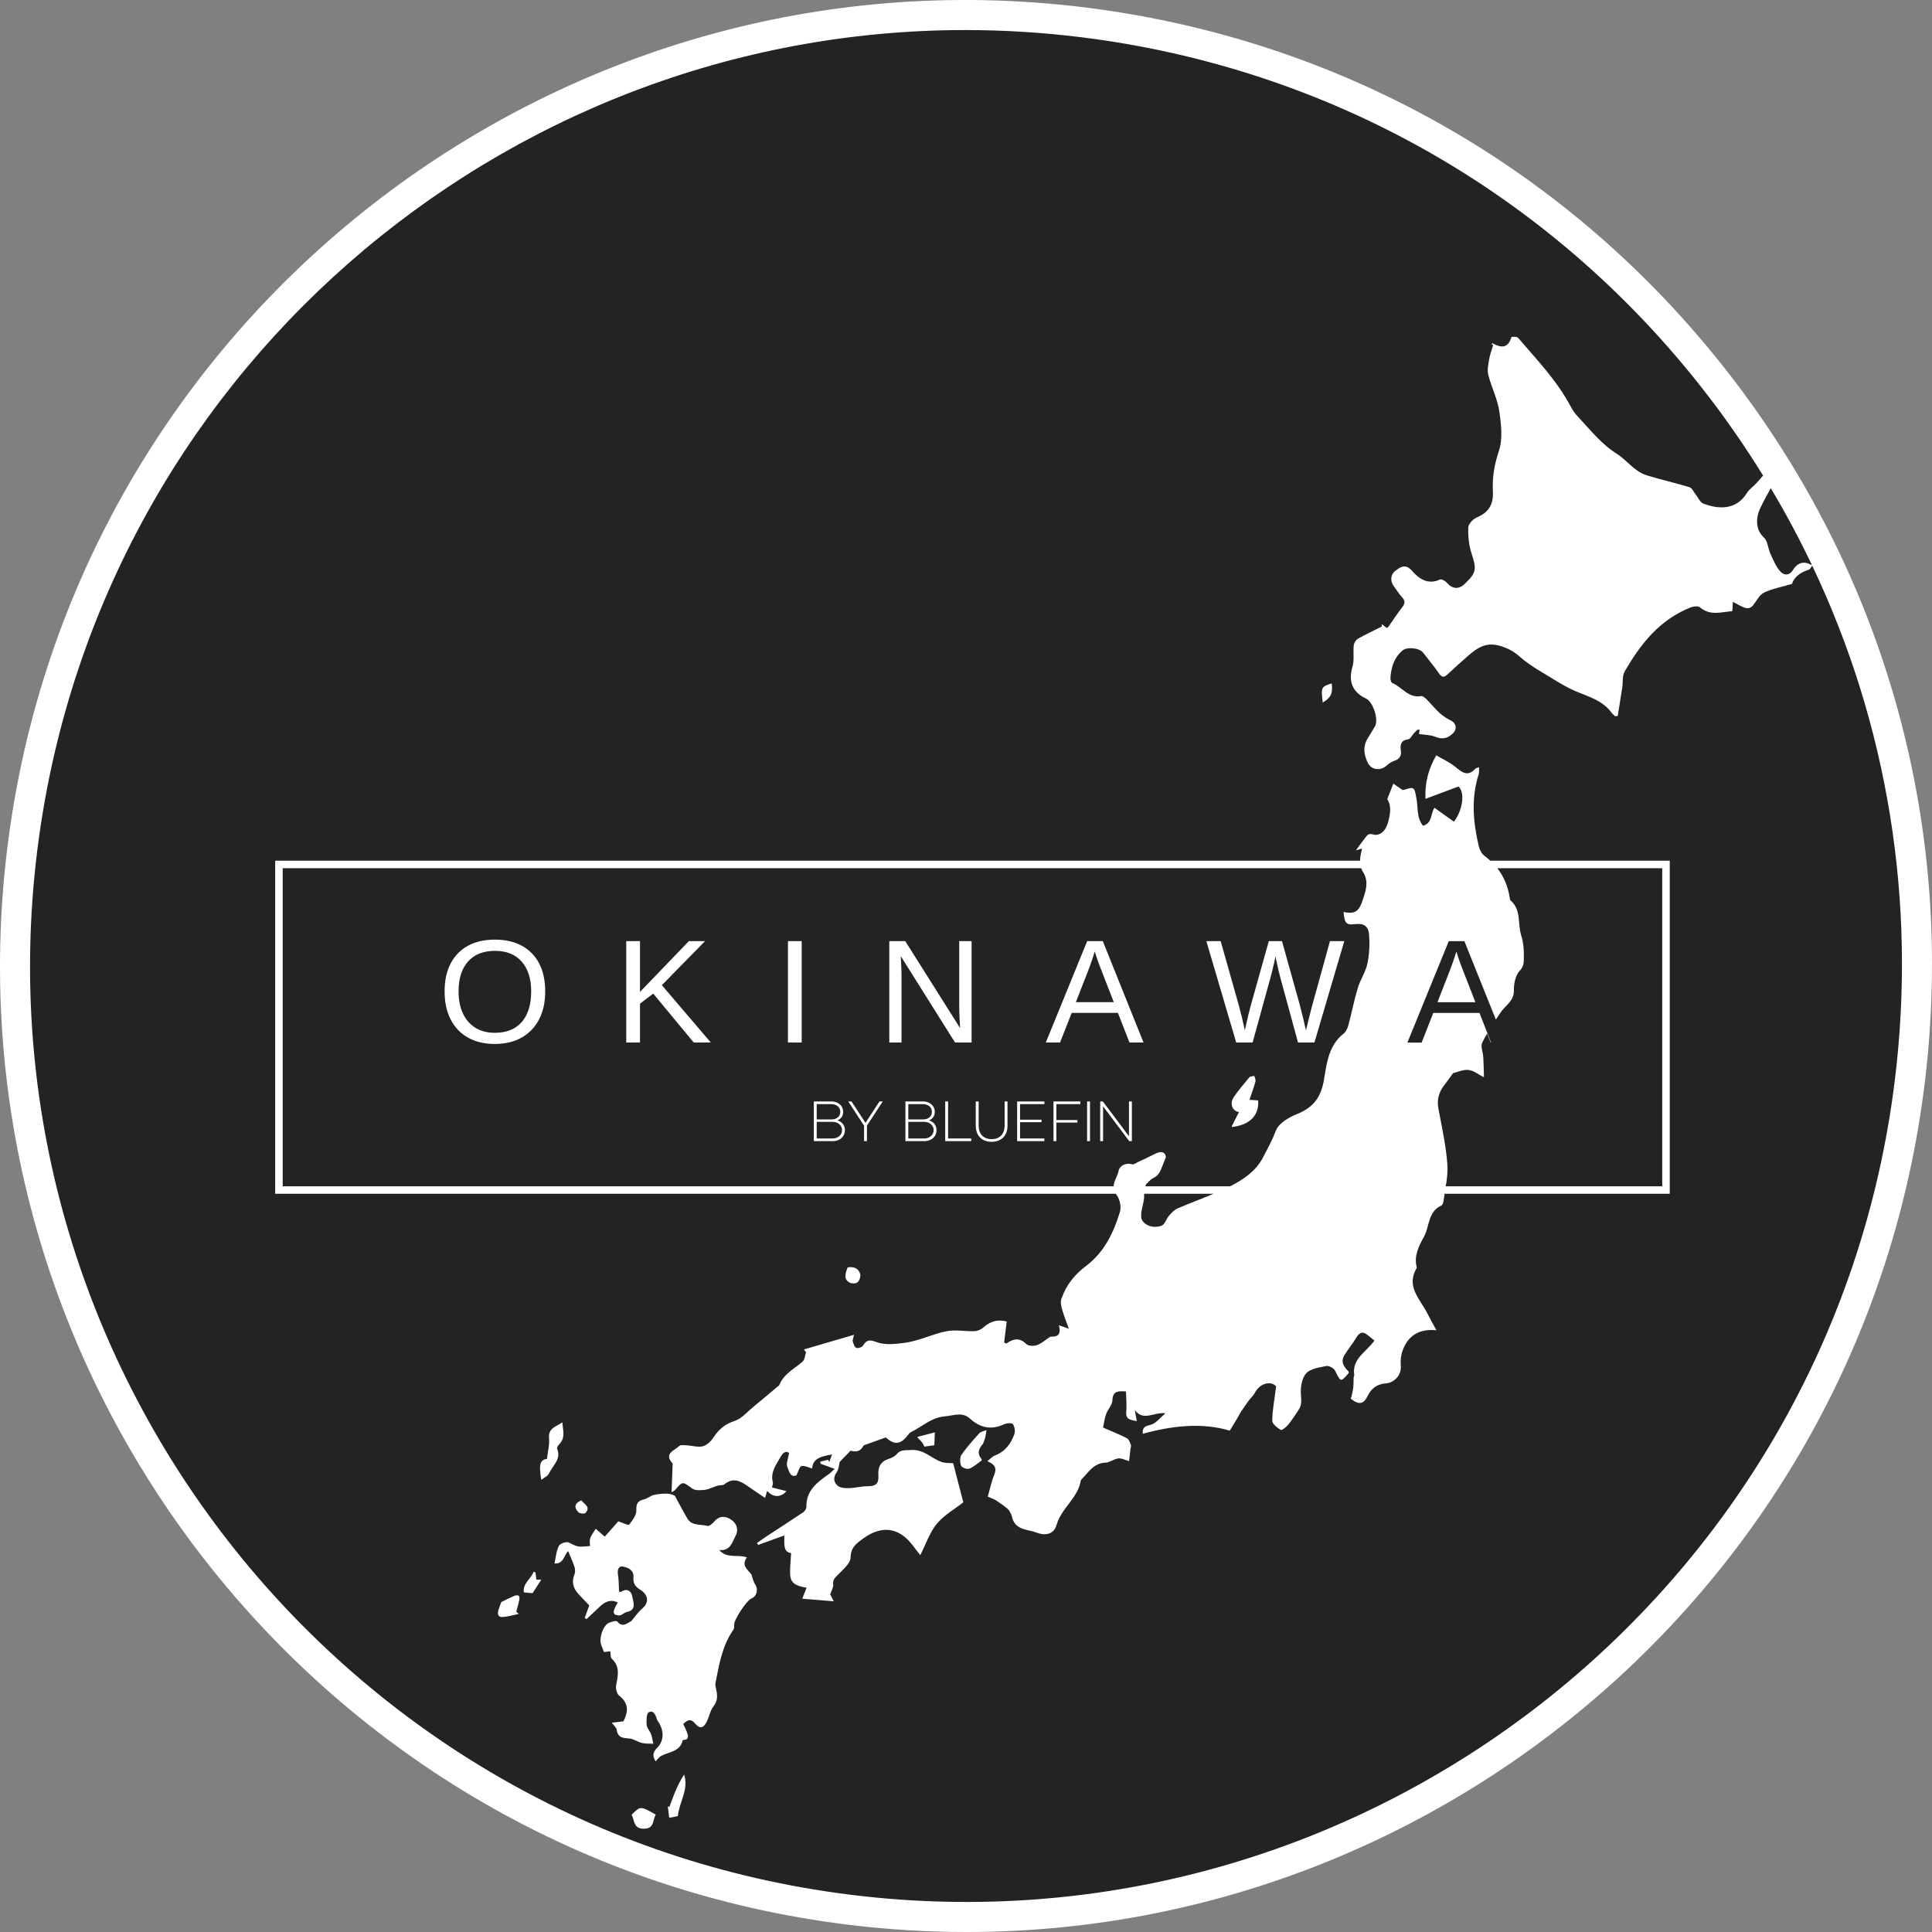 <svg width="578" height="578" viewBox="0 0 578 578" fill="none" xmlns="http://www.w3.org/2000/svg">
<rect x="0" y="0" width="578" height="578" fill="#808080" stroke="none"/>
<path d="M142.595 304.365C142.849 303.561 142.993 302.635 141.522 302.009C141.311 302.124 140.459 302.436 140.486 302.599C140.609 303.32 140.91 304.048 141.322 304.656C141.42 304.801 142.524 304.591 142.595 304.365Z" fill="#232323"/>
<path d="M577.58 290.034C577.58 448.325 449.265 576.645 290.98 576.645C132.695 576.645 4.379 448.325 4.379 290.034C4.379 131.743 132.695 3.423 290.98 3.423C449.265 3.423 577.58 131.743 577.58 290.034Z" fill="#232323"/>
<path d="M376.416 329.216C375.48 329.149 374.543 329.085 373.807 329.033C374.454 327.116 375.088 325.36 375.596 323.578C375.63 323.451 375.622 323.313 375.597 323.169C375.602 322.771 375.359 322.301 375.252 321.871C374.747 322.011 374.047 321.987 373.766 322.319C372.128 324.259 370.478 326.206 369.051 328.299C368.584 328.982 368.42 329.717 368.507 330.383C368.562 331.516 369.335 332.479 370.663 332.708C369.922 334.166 369.234 335.516 368.488 336.982C368.532 336.977 368.57 336.966 368.614 336.96C368.573 337.038 368.537 337.113 368.496 337.191C373.884 336.545 376.619 333.805 376.424 329.424C376.417 329.424 376.413 329.424 376.406 329.422C376.405 329.351 376.419 329.288 376.416 329.216Z" fill="white"/>
<path d="M295.101 427.83C294.372 428.15 293.438 428.285 292.949 428.822C291.075 430.878 289.217 432.976 287.633 435.252C287.354 435.655 287.25 436.279 287.267 436.906C287.253 437.492 287.357 438.1 287.561 438.543C287.824 439.112 289.358 439.636 290.003 439.379C291.35 438.841 292.486 437.775 293.7 436.915C293.716 436.904 293.684 436.809 293.647 436.74C293.662 436.729 293.678 436.718 293.692 436.707C293.711 436.693 293.664 436.543 293.615 436.483C293.085 435.823 292.853 435.196 292.812 434.602C292.822 433.602 293.38 432.709 294.077 431.963C294.369 431.181 294.585 430.741 294.696 430.277C294.871 429.54 294.975 428.786 295.109 428.04C295.093 428.046 295.074 428.051 295.058 428.057C295.073 427.982 295.087 427.906 295.101 427.83Z" fill="white"/>
<path d="M257.348 381.123C256.81 379.412 255.376 378.848 253.568 379.177C253.281 380.03 252.917 380.901 252.94 381.694C252.899 382.459 253.174 383.16 254.193 383.71C254.813 384.048 256.032 384.056 256.523 383.657C256.994 383.273 257.376 382.387 257.379 381.716C257.406 381.497 257.4 381.292 257.348 381.123Z" fill="white"/>
<path d="M224.809 471.057C223.675 469.527 221.651 468.351 223.465 465.938C220.769 464.912 217.62 466.463 215.174 463.742C218.505 464.035 219.012 461.466 220.023 459.574C221.08 457.596 220.387 455.711 218.668 454.594C217.128 453.592 215.306 453.353 213.789 455.088C213.224 455.733 212.207 456.675 211.667 456.522C209.615 455.941 207.004 456.602 205.64 454.296C204.376 452.157 203.236 449.945 201.879 447.472C201.611 447.388 200.717 446.907 199.805 446.872C198.417 446.817 196.983 446.932 195.629 447.241C194.612 447.475 193.735 448.314 192.717 448.554C190.856 448.992 190.282 449.775 190.376 451.851C190.441 453.28 189.187 454.88 188.198 456.154C187.99 456.422 186.376 455.602 184.977 455.141C183.745 456.534 182.232 458.244 180.926 459.721C179.732 458.678 178.983 458.023 178.233 457.37C177.661 458.312 176.902 459.194 176.574 460.215C176.299 461.068 176.528 462.082 176.531 462.527C175.135 462.592 174.011 462.832 172.963 462.641C171.927 462.452 170.969 461.827 169.977 461.393C169.089 461.309 167.622 461.677 167.168 462.565C166.417 464.029 166.319 465.827 165.887 467.747C168.707 467.989 168.788 464.961 169.982 464.064C170.597 465.566 171.334 467.152 171.881 468.803C172.102 469.473 172.125 470.369 171.864 471.008C170.961 473.216 171.458 475.089 172.962 476.774C174.1 478.053 175.314 479.266 176.287 480.293C175.768 481.735 175.35 482.894 174.932 484.055C175.115 484.166 175.298 484.278 175.479 484.388C176.823 483.123 178.156 481.845 179.513 480.594C181.036 479.187 182.69 478.353 184.818 479.435C183.092 482.298 183.183 483.183 185.234 483.293C185.964 483.333 186.699 482.438 187.495 482.276C190.575 481.647 189.435 479.301 189.173 477.681C188.925 476.143 187.775 475.012 185.882 476.188C185.617 476.352 185.113 476.13 185.206 476.141C185.1 474.275 185.143 472.63 184.873 471.035C184.636 469.621 185.078 468.407 186.379 468.67C187.879 468.973 189.686 469.705 189.509 471.921C189.378 473.573 189.966 474.63 191.457 475.546C194.107 477.177 194.2 479.49 192.164 481.205C190.924 482.248 190.001 483.663 188.935 484.912C187.859 485.464 186.269 487.125 184.684 485.119C184.412 484.776 182.888 485.15 182.111 485.532C180.323 486.412 179.121 490.279 179.89 492.157C180.172 492.845 180.417 493.547 180.68 494.248C181.312 494.175 181.945 494.098 182.578 494.02C182.721 494.85 182.585 495.854 183.013 496.243C185.644 498.646 184.816 501.436 184.321 504.325C184.16 505.265 184.562 506.771 185.256 507.308C188.173 509.559 187.976 512.116 186.512 514.979C185.389 515.108 184.262 515.236 183.024 515.378C183.616 516.206 184.403 516.828 184.507 517.549C184.854 519.956 186.464 519.958 188.327 520.119C189.585 520.226 190.752 521.128 192.019 521.431C193.121 521.695 194.304 521.617 195.451 521.69C195.232 520.723 195.106 519.723 194.766 518.8C194.412 517.834 193.538 516.97 193.459 516.014C193.353 514.733 193.408 512.578 194.077 512.267C195.631 511.543 196.175 513.212 196.571 514.509C196.595 514.586 196.647 514.659 196.696 514.727C198.666 517.503 198.835 520.614 196.606 522.897C195.181 524.354 195.191 525.458 196.147 526.943C196.682 526.389 197.098 525.711 197.704 525.372C200.082 524.04 203.485 524.149 204.255 520.598C204.261 520.571 204.406 520.571 204.487 520.565C206.301 520.421 205.85 519.237 205.504 518.208C205.222 517.364 204.769 516.579 204.398 515.782C205.618 514.608 206.608 514.009 207.944 515.621C209.348 517.312 210.481 517.058 211.478 514.993C212.189 513.522 212.467 511.756 213.44 510.518C214.753 508.851 214.672 507.245 214.259 505.431C214.112 504.787 213.929 504.075 214.055 503.455C215.183 497.944 216.024 492.331 219.423 487.575C219.684 487.21 219.627 486.581 219.624 486.076C219.613 484.511 223.334 478.839 224.815 478.217C226.492 477.512 226.913 475.445 225.885 473.937C225.323 473.115 225.154 472.025 224.809 471.057Z" fill="white"/>
<path d="M166.687 433.429C166.559 433.116 166.947 432.441 167.276 432.116C169.254 430.152 168.408 427.899 168.238 425.532C166.334 426.846 163.958 427.253 164.256 430.278C164.449 432.236 163.882 434.268 163.638 436.434C161.684 436.737 161.092 437.896 161.938 442.729C162.733 442.094 163.884 441.619 164.256 440.792C165.31 438.448 167.987 436.591 166.687 433.429Z" fill="white"/>
<path d="M201.753 536.631C201.212 537.931 200.762 539.271 200.272 540.593C200.109 540.529 199.947 540.466 199.784 540.403C199.921 541.489 200.06 542.572 200.223 543.85C201.059 543.677 201.881 543.506 202.791 543.317C203.237 539.031 206.132 535.365 204.665 530.896C203.455 532.721 202.572 534.663 201.753 536.631Z" fill="white"/>
<path d="M188.968 542.92C189.897 544.559 189.391 547.157 192.716 547.103C195.855 547.051 195.15 544.538 196.202 542.896C191.583 540.273 191.583 540.273 188.968 542.92Z" fill="white"/>
<path d="M153.845 477.45C152.652 477.957 151.497 478.55 149.983 479.274C149.805 479.761 149.453 480.627 149.171 481.515C148.809 482.65 148.797 483.847 150.354 483.762C151.978 483.672 153.579 483.164 155.192 482.837C154.946 482.613 154.701 482.388 154.457 482.162C154.775 480.965 155.136 479.777 155.386 478.567C155.466 478.177 155.384 477.512 155.136 477.359C154.835 477.171 154.236 477.285 153.845 477.45Z" fill="white"/>
<path d="M160.19 470.386C159.99 470.34 159.79 470.296 159.591 470.25C158.946 472.404 156.348 473.552 156.725 476.399C157.759 476.491 158.643 476.57 159.332 476.631C160.231 475.238 161.014 474.027 161.937 472.598C161.324 472.591 160.895 472.587 160.466 472.583C160.375 471.852 160.283 471.118 160.19 470.386Z" fill="white"/>
<path d="M275.875 431.536C276.225 432.034 276.464 432.612 276.55 432.779C277.464 432.657 278.202 432.56 279.518 432.386C279.557 431.462 279.609 430.239 279.672 428.739C279.667 428.74 279.661 428.742 279.656 428.744C279.66 428.666 279.661 428.608 279.664 428.531C277.779 429.013 276.372 429.375 274.462 429.865C274.53 429.933 274.569 429.969 274.632 430.032C274.576 430.047 274.527 430.059 274.47 430.073C275.131 430.75 275.566 431.097 275.875 431.536Z" fill="white"/>
<path d="M398.416 204.464C395.277 205.402 395.161 205.634 395.731 210.181C398.203 208.709 398.775 207.426 398.416 204.464Z" fill="white"/>
<path d="M175.157 452.627C176.835 450.783 174.788 450.04 173.912 448.85C171.704 449.814 171.786 451.149 173.048 452.422C173.45 452.827 174.856 452.957 175.157 452.627Z" fill="white"/>
<path d="M566.865 323.283C547.961 476.508 407.924 585.802 254.707 566.885C101.489 547.983 -7.789 407.946 11.114 254.718C28.587 113.071 149.553 8.99 288.788 8.99C300.167 8.99 311.691 9.685 323.269 11.115C397.492 20.272 463.707 57.786 509.715 116.747C516.141 124.983 522.047 133.508 527.461 142.269C526.857 142.967 526.249 143.694 525.637 144.379C524.653 145.481 523.323 146.343 522.566 147.57C519.482 152.569 514.215 152.451 509.59 150.66C508.596 150.275 508.025 148.813 507.251 147.854C506.661 147.123 506.187 145.98 505.44 145.751C501.196 144.454 496.847 143.498 492.609 142.187C488.959 141.059 486.777 137.698 483.714 135.77C478.951 132.774 475.659 128.446 471.924 124.497C471.089 123.614 470.406 122.544 469.829 121.467C465.721 113.792 459.746 107.552 454.133 101.042C453.809 100.665 452.211 100.721 452.171 100.859C451.171 104.279 449.084 104.113 446.543 102.714C446.478 102.677 446.289 102.868 446.158 102.953C446.349 103.026 446.541 103.1 446.731 103.174C446.314 104.605 445.767 106.014 445.518 107.473C445.254 109.009 444.882 110.693 445.249 112.136C446.183 115.801 447.986 119.293 448.535 122.989C449.122 126.93 449.635 131.352 448.414 134.967C447.033 139.051 446.409 142.968 446.63 147.106C446.833 150.914 445.353 153.329 441.804 154.814C440.691 155.281 439.299 156.756 439.266 157.809C439.183 160.39 439.438 163.121 440.241 165.566C441.787 170.276 441.743 171.338 438.219 174.668C436.338 176.446 434.51 176.241 432.74 174.23C432.299 173.728 431.22 173.173 430.779 173.379C427.104 175.111 424.374 173.002 422.376 170.712C420.373 168.412 418.767 169.822 417.546 170.69C416.163 171.676 415.712 173.592 416.956 175.32C417.78 176.462 418.529 177.676 419.48 178.7C420.621 179.931 420.196 180.816 419.31 181.939C417.945 183.668 416.759 185.537 415.489 187.339C415.354 187.531 415.157 187.679 414.94 187.895C414.388 187.485 413.861 187.093 413.333 186.7C413.369 186.941 413.404 187.182 413.44 187.424C411.014 188.642 408.547 189.787 406.19 191.126C405.594 191.464 405.074 192.391 404.999 193.1C404.774 195.226 405.212 197.506 404.618 199.492C403.338 203.765 404.547 207.064 408.675 208.985C410.767 209.96 412.51 215.24 411.372 217.27C410.655 218.549 409.839 219.775 409.091 221.039C407.678 223.429 408.079 225.883 409.191 228.171C410.278 230.406 412.991 230.693 414.808 229.063C415.478 228.464 416.278 227.898 417.12 227.623C418.733 227.099 419.341 226.118 419.088 224.492C418.81 222.712 419.165 221.477 421.316 221.16C421.976 221.062 422.479 219.941 423.067 219.3C423.375 218.966 423.716 218.66 424.042 218.34C424.265 218.318 424.487 218.295 424.709 218.273C424.626 218.871 424.541 219.469 424.525 219.589C426.412 219.886 428.038 219.852 429.413 220.425C431.611 221.338 433.236 220.864 434.807 219.259C435.974 218.065 435.621 216.317 434.122 215.585C432.917 214.997 431.734 214.252 430.743 213.355C429.331 212.074 428.134 210.558 426.781 209.207C426.337 208.764 425.629 208.158 425.154 208.244C421.351 208.936 419.449 205.521 416.532 204.335C416.191 204.196 415.939 203.353 415.972 202.858C416.185 199.706 417.032 196.804 419.547 194.635C420.947 193.426 424.673 193.819 425.774 195.272C427.345 197.346 429.044 199.331 430.513 201.475C431.392 202.757 432.056 202.683 433.068 201.738C435.072 199.87 437.11 198.036 439.171 196.234C441.85 193.892 444.511 192.032 448.559 193.171C451.031 193.866 452.859 194.846 454.801 196.565C457.785 199.205 461.415 201.132 464.838 203.252C466.901 204.532 469.018 205.775 471.242 206.732C475.151 208.414 479.385 209.476 482.094 213.169C482.395 213.58 482.811 213.908 483.173 214.276C483.444 214.252 483.714 214.23 483.983 214.208C484.436 211.359 484.905 208.512 485.337 205.66C485.577 204.073 485.304 202.218 486.04 200.929C490.763 192.667 496.548 185.386 505.768 181.734C506.598 181.406 508.003 181.219 508.539 181.675C511.696 184.359 515.102 183.046 518.261 182.843C518.327 181.751 518.379 180.899 518.43 180.049C519.152 180.435 519.87 180.833 520.599 181.207C521.97 181.912 523.317 182.581 524.576 180.953C525.571 179.662 526.412 177.935 527.748 177.292C530.15 176.135 532.875 175.646 536.126 174.682C536.582 172.901 538.427 171.265 541.115 170.444C541.549 170.313 541.828 169.677 542.166 169.23C564.761 216.754 573.464 269.79 566.865 323.283ZM542.098 169.092C541.599 168.868 541.112 168.598 540.59 168.464C538.665 167.97 537.334 169.052 536.435 170.474C535.192 172.442 533.581 172.075 532.526 170.854C531.25 169.377 530.474 167.434 529.639 165.618C528.903 164.017 528.84 161.8 527.672 160.766C525.183 158.559 525.304 154.894 526.484 152.324C527.469 150.181 528.623 148.117 529.77 146.049C534.253 153.564 538.366 161.253 542.098 169.092ZM516.799 111.218C469.315 50.364 400.974 11.646 324.369 2.195C166.244 -17.321 21.702 95.471 2.194 253.619C-17.314 411.763 95.469 556.297 253.608 575.806C265.566 577.281 277.443 578 289.196 578C432.884 578 557.749 470.568 575.781 324.382C585.233 247.774 564.288 172.072 516.799 111.218Z" fill="white"/>
<path d="M156.103 305.747C154.229 307.905 151.542 308.987 148.04 308.987C145.772 308.987 143.827 308.483 142.205 307.47C140.584 306.457 139.342 305.022 138.481 303.163C137.62 301.305 137.189 299.112 137.189 296.587C137.189 292.755 138.137 289.777 140.032 287.652C141.926 285.528 144.609 284.467 148.083 284.467C151.527 284.467 154.194 285.543 156.081 287.693C157.967 289.846 158.912 292.81 158.912 296.587C158.912 300.533 157.975 303.588 156.103 305.747ZM156.103 282.937C153.855 281.717 151.183 281.108 148.083 281.108C144.925 281.108 142.223 281.725 139.978 282.957C137.73 284.191 136.009 285.961 134.812 288.264C133.612 290.568 133.014 293.342 133.014 296.587C133.014 299.843 133.619 302.652 134.831 305.004C136.044 307.358 137.774 309.167 140.021 310.431C142.267 311.691 144.939 312.324 148.04 312.324C151.124 312.324 153.795 311.688 156.047 310.418C158.3 309.148 160.042 307.336 161.269 304.984C162.496 302.628 163.11 299.832 163.11 296.587C163.11 293.313 162.502 290.526 161.291 288.223C160.078 285.918 158.347 284.156 156.103 282.937Z" fill="white"/>
<path d="M210.927 281.558H206.083L191.466 296.76V281.558H187.355V311.893H191.466V300.267L195.427 297.254L207.548 311.893H212.65L198.011 294.735L210.927 281.558Z" fill="white"/>
<path d="M235.732 311.893H239.845V281.558H235.732V311.893Z" fill="white"/>
<path d="M286.971 301.452C286.971 302.701 287.056 304.738 287.228 307.566L270.826 281.558H266.048V311.893H269.706V291.742C269.706 290.794 269.676 289.846 269.621 288.901C269.562 287.953 269.518 287.006 269.491 286.058L285.722 311.893H290.675V281.558H286.971V301.452Z" fill="white"/>
<path d="M325.727 289.934C326.014 289.188 326.323 288.322 326.662 287.339C327 286.357 327.288 285.464 327.534 284.659C327.863 285.751 328.192 286.754 328.523 287.672C328.853 288.592 329.12 289.302 329.318 289.805L333.215 299.817H321.871L325.727 289.934ZM320.622 303.023H334.444L337.911 311.893H342.108L329.924 281.558H325.252L312.872 311.893H317.134L320.622 303.023Z" fill="white"/>
<path d="M374.747 311.893L380.022 292.731C380.125 292.359 380.272 291.8 380.464 291.051C380.656 290.305 380.858 289.493 381.067 288.609C381.275 287.726 381.444 286.905 381.573 286.145C381.903 287.708 382.193 289.03 382.444 290.106C382.696 291.184 382.906 292.023 383.079 292.626L388.334 311.893H393.241L402.176 281.558H397.89L392.487 301.106C392.402 301.452 392.254 302.029 392.046 302.841C391.837 303.652 391.615 304.547 391.378 305.529C391.142 306.515 390.916 307.429 390.7 308.277C390.471 307.216 390.2 306.028 389.884 304.714C389.567 303.4 389.208 301.975 388.807 300.44L383.532 281.558H379.592L374.08 301.236C373.908 301.852 373.716 302.613 373.501 303.517C373.285 304.422 373.08 305.307 372.888 306.176C372.693 307.045 372.539 307.744 372.425 308.277C372.149 306.998 371.865 305.741 371.574 304.498C371.279 303.256 370.968 302.034 370.638 300.825L365.19 281.558H360.905L369.838 311.893H374.747Z" fill="white"/>
<path d="M249.052 340.598H244.337V335.627H249.103C250.934 335.627 251.917 336.881 251.917 338.088C251.917 339.441 250.849 340.598 249.052 340.598ZM244.337 330.32H248.645C250.358 330.32 251.391 331.303 251.391 332.607C251.426 333.83 250.459 334.898 248.849 334.898H244.337V330.32ZM250.525 335.185C251.647 334.761 252.273 333.83 252.256 332.557C252.223 330.776 250.73 329.52 248.713 329.52H243.473V341.393H249.118C251.443 341.393 252.781 339.866 252.781 338.137C252.781 336.712 251.95 335.609 250.525 335.185Z" fill="white"/>
<path d="M258.938 335.931L254.748 329.52H253.766L258.498 336.761V341.393H259.362V336.761L264.095 329.52H263.11L258.938 335.931Z" fill="white"/>
<path d="M276.457 340.598H271.741V335.627H276.506C278.338 335.627 279.32 336.881 279.32 338.088C279.32 339.441 278.254 340.598 276.457 340.598ZM271.741 330.32H276.05C277.762 330.32 278.798 331.303 278.798 332.607C278.83 333.83 277.864 334.898 276.252 334.898H271.741V330.32ZM277.932 335.185C279.052 334.761 279.678 333.83 279.661 332.557C279.628 330.776 278.136 329.52 276.118 329.52H270.878V341.393H276.525C278.847 341.393 280.186 339.866 280.186 338.137C280.186 336.712 279.357 335.609 277.932 335.185Z" fill="white"/>
<path d="M283.644 329.52H282.781V341.393H290.563V340.598H283.644V329.52Z" fill="white"/>
<path d="M300.554 336.73C300.554 339.137 299.213 340.799 296.669 340.799C294.126 340.799 292.787 339.137 292.787 336.73V329.52H291.921V336.747C291.921 339.681 293.667 341.598 296.669 341.598C299.671 341.598 301.417 339.681 301.417 336.747V329.52H300.554V336.73Z" fill="white"/>
<path d="M304.301 341.393H312.442V340.598H305.167V335.729H311.595V334.983H305.167V330.32H312.458V329.52H304.301V341.393Z" fill="white"/>
<path d="M315.172 341.393H316.038V335.846H322.327V335.086H316.038V330.32H323.193V329.52H315.172V341.393Z" fill="white"/>
<path d="M325.229 341.393H326.092V329.52H325.229V341.393Z" fill="white"/>
<path d="M337.829 341.393H338.624V329.52H337.759V339.933L329.941 329.52H329.146V341.393H330.009V330.981L337.829 341.393Z" fill="white"/>
<path d="M436.701 287.691C436.371 286.773 436.04 285.77 435.71 284.678C435.467 285.483 435.177 286.374 434.838 287.359C434.502 288.341 434.188 289.207 433.903 289.954L430.049 299.835H441.394L437.497 289.824C437.296 289.321 437.032 288.609 436.701 287.691Z" fill="white"/>
<path d="M497.298 354.901H432.513C432.56 354.599 432.608 354.298 432.652 353.997H432.691C432.961 352.086 433.144 350.182 432.999 348.305C432.997 348.283 432.994 348.259 432.991 348.237C432.988 348.19 432.994 348.142 432.991 348.095C432.567 342.585 431.358 337.125 430.331 331.673C430.216 331.058 430.167 330.468 430.161 329.891C430.183 328.045 430.77 326.378 431.97 324.805C432.846 323.66 433.68 322.48 434.726 321.051C435.994 320.757 437.737 319.912 439.356 320.104C440.957 320.293 442.432 321.533 443.956 322.309C443.929 321.405 443.908 320.396 443.878 319.342C443.852 318.35 443.817 317.313 443.757 316.277C443.694 315.184 443.268 313.95 443.23 312.903C443.235 312.562 443.282 312.242 443.418 311.963C443.874 311.018 444.38 310.096 444.908 309.185L445.967 311.893H446.082L442.62 303.042H428.8L425.314 311.912H421.051L433.428 281.577H438.103L447.518 305.02C447.996 304.301 448.478 303.586 448.959 302.873C450.398 300.743 452.99 299.499 452.916 296.241C452.871 294.26 453.4 291.723 454.673 290.398C456.115 288.896 455.85 287.417 455.891 285.964C455.892 285.91 455.881 285.853 455.883 285.8C455.883 285.786 455.881 285.77 455.883 285.756C455.938 283.788 455.697 281.72 455.099 279.851C453.987 276.377 455.189 272.187 451.909 269.381C451.751 269.247 451.731 268.927 451.695 268.687C451.165 265.269 449.941 262.287 447.953 259.743H497.298V354.901ZM409.086 288.289C408.553 290.808 406.96 293.085 406.209 295.58C405.114 299.218 404.405 302.969 403.42 306.643C403.173 307.568 402.714 308.642 402.001 309.2C397.568 312.665 396.934 317.875 396.148 322.74C395.27 328.181 393.034 331.298 387.952 333.33C385.551 334.289 382.574 336.046 381.753 338.173C380.642 341.047 379.224 343.669 377.814 346.352C375.735 350.305 372.155 352.766 368.469 354.672C368.31 354.754 368.144 354.82 367.985 354.901H342.646C342.76 354.583 342.903 354.276 343.085 353.997H343.257C343.738 353.347 344.367 352.766 345.317 352.28C345.971 351.944 346.598 351.315 346.943 350.663C347.584 349.457 348.008 348.135 348.797 346.179C348.789 346.134 348.76 346.108 348.751 346.067C348.765 346.032 348.775 346.005 348.789 345.969C348.571 344.787 347.538 344.186 345.637 345.163C343.948 346.029 342.216 346.813 340.496 347.62C339.903 347.9 339.193 348.48 338.71 348.338C336.663 347.735 334.904 348.865 334.649 350.288C334.376 351.815 333.24 353.276 333.155 354.901H84.577V259.743H407.214C407.264 259.85 407.301 259.968 407.369 260.058C407.441 260.156 407.482 260.251 407.548 260.347H407.427C408.304 261.542 408.698 262.73 408.791 263.915C408.884 265.848 408.214 267.775 407.526 269.716C406.432 272.807 405.193 273.497 401.966 272.855C401.972 272.934 401.983 272.992 401.99 273.066C401.985 273.066 401.98 273.065 401.974 273.065C402.229 276.149 402.813 276.775 405.163 276.489C407.962 276.15 409.378 276.914 409.601 279.734C409.653 280.398 409.681 281.072 409.694 281.746C409.722 283.945 409.533 286.169 409.086 288.289ZM352.237 361.553C351.28 361.966 350.473 362.861 349.765 363.678C348.92 364.654 348.454 366.397 347.465 366.722C345.481 367.377 343.231 367.101 341.794 365.233C341.338 364.64 341.37 363.526 341.466 362.684C341.66 360.985 342.38 359.291 342.285 357.63C342.275 357.453 342.305 357.316 342.302 357.148H363.068C359.479 358.657 355.812 360.008 352.237 361.553ZM445.874 257.496C445.338 257.006 444.771 256.531 444.158 256.084C443.323 255.477 442.678 254.281 442.43 253.243C440.725 246.058 440.066 238.847 442.378 231.635C442.561 231.068 442.451 230.406 442.487 229.535C441.919 229.751 441.547 229.778 441.369 229.978C439.091 232.532 437.378 231.024 435.387 229.415C433.663 228.022 431.573 227.082 429.696 225.973C427.246 230.243 426.266 234.286 426.46 238.994C429.945 237.691 433.046 236.53 436.324 235.304C438.209 236.823 437.81 242.078 434.986 245.838C433.035 244.446 431.078 243.046 429.155 241.672C427.935 243.412 428.593 246.264 425.717 247.037C423.682 244.512 424.329 241.445 423.719 238.689C423.498 237.695 423.416 236.299 422.761 235.881C422.146 235.489 420.862 236.142 419.647 236.378C418.859 235.836 417.802 235.108 416.84 234.447C416.243 235.979 415.707 237.355 415.038 239.073C416.414 241.193 415.912 243.93 415.098 246.545C414.503 248.454 412.819 250.203 410.913 249.666C409.332 249.221 409.026 249.888 408.414 250.664C407.454 251.883 406.563 253.157 405.641 254.406C406.255 254.223 406.867 254.038 407.481 253.854C407.275 254.956 406.943 256.053 406.903 257.159C406.9 257.266 406.9 257.384 406.897 257.496H82.329V357.148H333.841C333.913 357.256 333.95 357.357 334.037 357.467C335.008 358.696 335.505 361.039 335.059 362.526C333.175 368.789 330.323 374.676 324.944 378.711C321.412 381.36 318.896 384.572 317.514 388.665C317.199 389.601 317.5 390.839 317.787 391.861C318.295 393.657 319.011 395.395 319.764 397.502C318.39 397.037 317.697 396.804 316.789 396.494C317.325 398.58 317.008 399.804 314.927 399.878C314.648 399.888 314.312 399.845 314.099 399.981C312.833 400.788 311.684 401.889 310.312 402.394C309.361 402.746 307.684 402.732 307.081 402.129C305.07 400.121 303.174 400.432 301.057 401.965C300.844 401.855 300.631 401.744 300.417 401.634C300.672 399.526 300.926 397.419 301.177 395.346C298.232 394.582 296.063 395.455 294.059 397.236C293.403 397.82 292.362 398.228 291.482 398.255C288.709 398.34 285.838 397.739 283.172 398.263C278.845 399.111 274.897 401.233 270.343 401.779C267.469 402.123 264.7 402.461 262.137 401.484C260.186 400.743 259.219 400.825 258.173 402.587C257.886 403.073 256.655 403.451 256.144 403.227C255.609 402.994 255.355 401.995 255.111 401.285C255.007 400.981 255.237 400.563 255.499 399.329C250.12 400.905 245.317 402.311 240.512 403.718C240.723 404.005 240.934 404.29 241.146 404.578C240.821 405.519 240.775 406.78 240.125 407.349C237.644 409.518 234.503 410.99 233.17 414.32C233.058 414.596 232.694 414.776 232.438 414.991C230.069 416.98 227.717 418.991 225.319 420.947C223.504 422.429 221.827 424.465 219.732 425.128C216.77 426.065 214.935 427.76 213.328 430.206C212.619 431.283 211.398 432.417 210.217 432.693C208.734 433.039 207.056 432.49 205.458 432.405C204.691 432.364 203.617 432.2 203.199 432.613C201.804 433.992 198.474 434.809 201.213 437.809C201.295 437.899 201.23 438.126 201.224 438.289C201.126 440.892 201.025 443.494 200.91 446.465C201.582 446.031 201.815 445.944 201.956 445.779C204.265 443.073 204.163 443.212 207.076 445.316C207.983 445.973 209.625 445.865 210.883 445.709C212.151 445.553 213.345 444.865 214.596 444.487C215.301 444.272 216.247 444.45 216.751 444.04C219.196 442.048 221.335 442.941 223.508 444.474C225.239 445.697 227.009 446.862 228.886 448.135C229.129 447.309 229.302 446.719 229.506 446.022C231.284 448.102 233.703 448.025 235.273 446.096C233.912 445.757 232.482 445.398 230.959 445.018C231.093 444.297 231.309 443.865 231.216 443.515C230.384 440.39 232.29 438.106 233.634 435.684C234.334 434.424 235.385 433.977 236.068 434.744C235.79 436.47 235.133 437.852 235.53 438.786C236.021 439.94 236.368 442.201 238.276 441.373C238.895 440.155 239.199 438.734 239.775 438.614C240.74 438.412 241.878 439.04 242.943 439.32C243.245 436.795 244.593 435.809 248.927 435.131C248.613 435.981 248.356 436.675 248.099 437.369C247.978 437.156 247.855 436.945 247.733 436.733C246.962 436.918 246.192 437.101 245.421 437.285C245.446 437.495 245.471 437.703 245.495 437.912C246.76 438.371 248.025 438.831 249.71 439.443C248.896 440.185 248.486 440.647 247.995 440.993C244.545 443.417 241.16 445.853 241.255 450.759C241.266 451.309 240.813 452.078 240.341 452.398C236.805 454.791 233.205 457.089 229.635 459.433C228.561 460.139 227.521 460.894 226.466 461.626C226.586 461.817 226.706 462.006 226.826 462.196C229.317 461.293 231.809 460.391 234.636 459.367C234.685 462.002 234.24 464.298 236.671 464.636C236.562 467.054 236.251 469.22 236.418 471.348C236.637 474.134 239.057 474.598 241.316 474.999C240.874 476.108 240.521 476.999 240.007 478.289C243.288 478.562 246.227 478.805 249.445 479.072C248.962 478.124 248.535 477.286 248.383 476.989C248.817 475.674 249.386 474.833 249.274 474.095C249.069 472.732 249.699 472.123 250.566 471.236C252.123 469.648 254.437 467.756 254.472 465.953C254.534 462.781 256.384 461.656 258.349 460.211C261.774 457.695 266.644 456.058 271.212 460.281C272.728 461.683 273.876 463.485 275.316 465.256C277.067 461.816 278.159 458.416 280.274 455.865C282.434 453.262 285.598 451.494 288.193 449.461C287.164 445.485 286.158 441.6 285.161 437.748C284.175 437.655 282.819 437.781 281.653 437.369C278.591 436.288 276.359 433.506 272.483 433.805C270.792 433.936 269.461 433.613 268.238 435.072C267.697 435.719 266.776 436.161 265.942 436.429C263.482 437.222 262.604 438.858 262.787 441.36C262.973 443.9 261.987 444.66 259.551 444.64C257.731 444.626 255.909 445.157 254.082 445.201C252.91 445.228 251.407 445.181 250.628 444.504C249.55 443.567 249.104 442.135 250.26 440.549C250.94 439.615 250.98 438.215 251.218 437.35C252.259 436.281 253.185 435.329 254.475 434.003C255.562 434.332 257.3 434.563 258.296 432.553C258.384 432.378 258.715 432.304 258.946 432.22C260.924 431.502 262.905 430.791 265.009 430.034C267.565 432.362 269.373 432.231 271.601 429.376C271.854 429.051 272.106 428.65 272.453 428.486C275.815 426.894 278.599 424.08 282.56 423.749C285.125 423.534 287.876 422.312 290.111 424.34C293.261 427.199 296.55 427.904 300.446 426.08C301.199 425.729 302.764 425.647 303.04 426.057C303.557 426.823 303.773 428.171 303.466 429.048C302.444 431.953 300.674 434.301 297.615 435.46C296.888 435.736 296.317 436.427 295.381 437.153C297.678 438.107 298.251 439.226 297.451 441.199C296.574 443.37 296.104 445.705 295.514 447.769C296.657 448.263 297.344 448.454 297.913 448.826C299.123 449.618 300.322 450.446 301.426 451.376C301.92 451.792 302.235 452.461 302.522 453.067C302.781 453.613 302.827 454.258 303.075 454.81C304.433 457.831 307.597 457.55 310.052 458.492C312.834 459.558 315.306 458.976 316.076 456.261C317.525 451.158 322.551 448.158 323.362 442.833C323.371 442.764 323.463 442.703 323.521 442.644C325.616 440.535 327.138 437.722 330.724 437.584C332.025 437.533 333.268 436.456 334.589 436.317C335.614 436.21 336.715 436.831 337.783 437.128C337.923 435.935 338.061 434.741 338.204 433.548C338.253 433.138 338.466 432.671 338.335 432.335C338.053 431.603 337.769 430.609 337.184 430.307C334.945 429.147 332.585 428.218 330.003 427.085C330.298 425.735 330.459 424.329 330.927 423.033C331.434 421.629 332.734 420.349 332.792 418.979C332.923 415.822 334.852 416.24 336.855 416.264C336.903 418.371 337.139 420.348 336.942 422.28C336.687 424.787 338.318 424.763 340.091 425.177C339.864 423.894 339.681 422.851 339.496 421.81C342.018 425.371 345.281 422.359 348.655 422.812C347.098 424.183 346.153 425.383 344.916 426.005C343.621 426.655 341.651 426.276 341.878 428.944C350.674 426.543 359.474 425.514 367.91 428.003C368.68 426.743 369.426 425.539 370.154 424.325C370.49 423.765 370.753 423.157 371.11 422.613C371.882 421.435 372.67 420.264 373.499 419.127C374.108 418.289 374.954 417.592 375.421 416.691C376.979 413.68 380.355 413.052 381.782 414.773C381.297 418.611 380.67 421.821 380.62 425.039C380.606 425.983 382.114 427.141 383.174 427.792C383.492 427.988 384.819 426.937 385.401 426.226C386.553 424.818 387.523 423.261 388.534 421.745C389.438 420.394 389.34 419.034 389.204 417.385C389.026 415.235 389.406 412.456 390.703 410.94C391.943 409.49 394.628 409.111 396.762 408.677C397.551 408.517 399.046 409.305 399.42 410.059C401.142 413.53 401.045 413.582 403.449 410.823C403.534 410.727 403.488 410.518 403.502 410.362C402.07 408.966 400.974 407.428 402.231 405.404C403.351 403.601 404.709 401.945 405.805 400.129C406.656 398.722 407.561 398.204 408.973 399.279C409.722 399.85 410.441 400.462 411.189 401.068C408.777 404.489 404.381 406.46 405.157 411.416C405.192 411.637 404.98 411.886 404.969 412.126C404.92 413.118 404.972 414.121 404.859 415.106C404.747 416.087 404.482 417.049 404.283 418.021C403.886 418.273 404.214 418.518 404.54 418.764C406.476 420.231 407.94 420.141 409.113 417.726C410.202 415.484 411.828 414.063 414.669 413.861C416.817 413.71 419.371 411.684 419.07 408.463C418.928 406.942 419.146 405.246 419.701 403.825C421.299 399.72 424.331 397.485 429.738 397.965C428.625 395.906 427.789 394.464 427.049 392.977C424.916 388.681 420.483 384.911 423.854 379.322C423.888 379.267 423.845 379.158 423.824 379.077C423.007 375.73 424.402 372.865 425.954 370.119C427.724 366.989 427.11 362.536 431.205 360.663C431.593 360.486 431.824 359.674 431.89 359.13C431.969 358.47 432.074 357.809 432.175 357.148H499.545V257.496H445.874Z" fill="white"/>
</svg>

